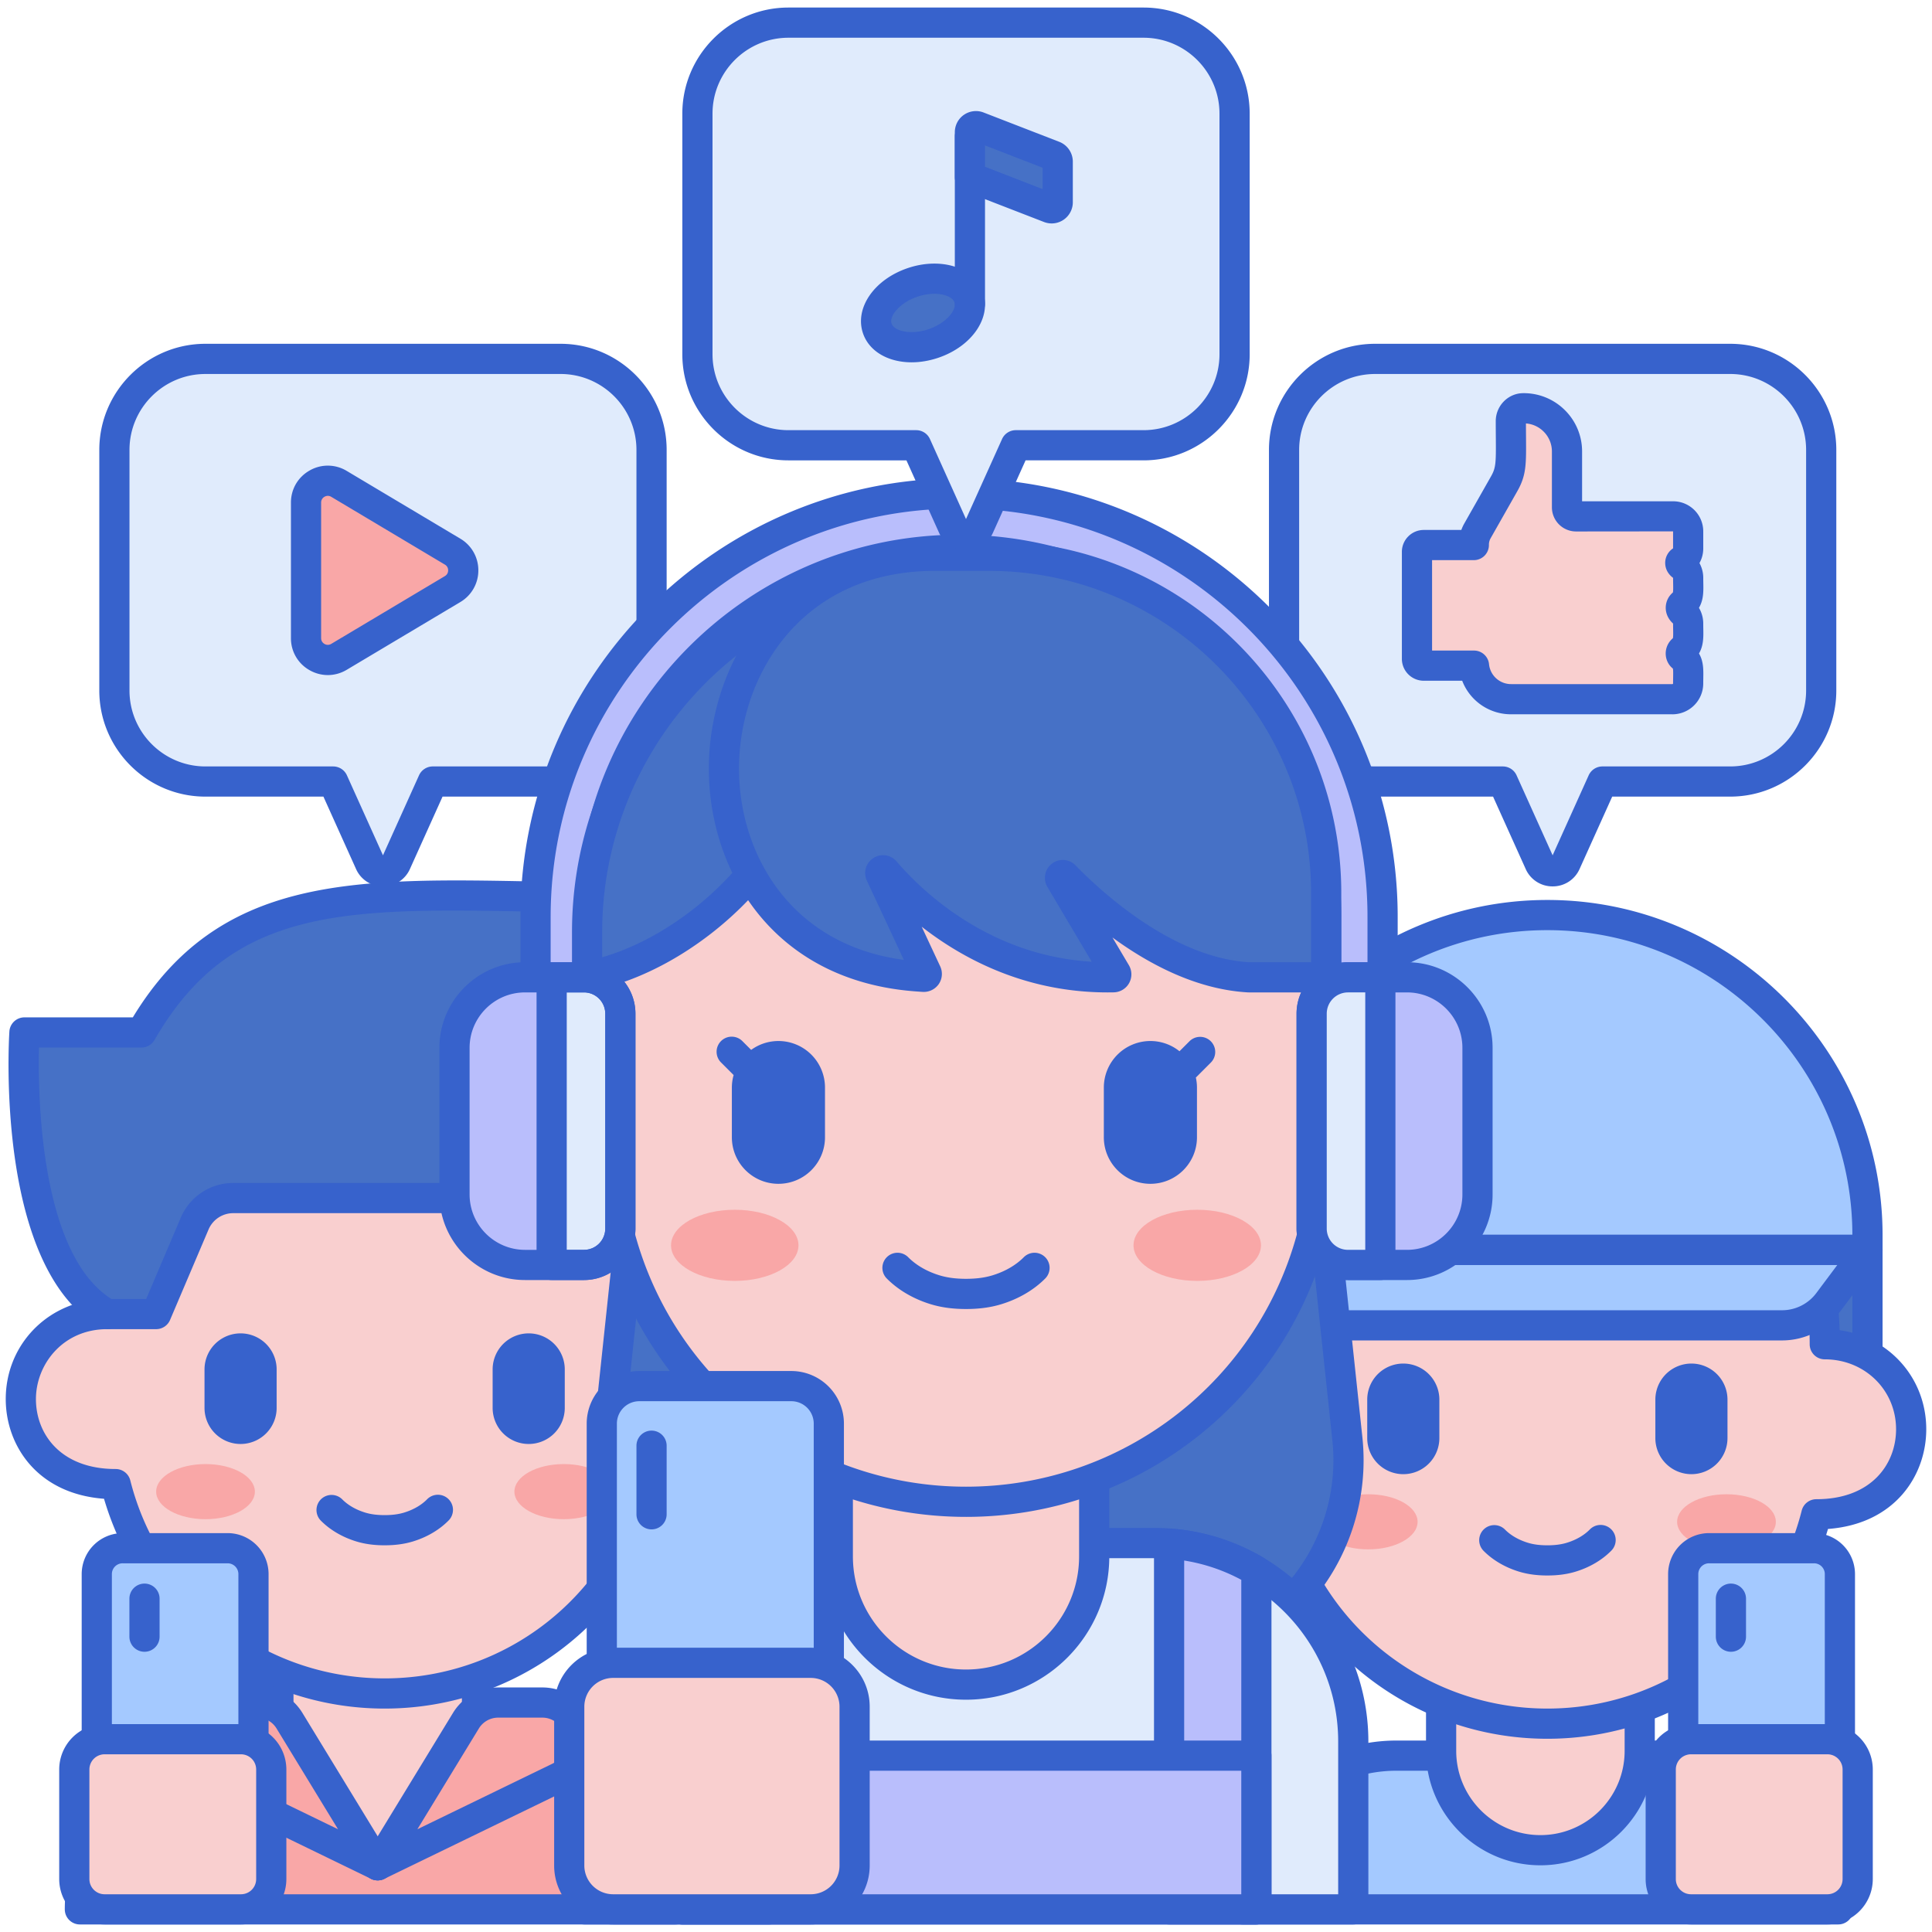 <svg xmlns="http://www.w3.org/2000/svg" width="512" height="512" viewBox="0 0 256 256"><path fill="#e0ebfc" d="M229.257 47.556h-47.051c-6.662 0-12.062 5.401-12.062 12.062v31.875c0 6.662 5.401 12.062 12.062 12.062h16.925l4.851 10.765c.679 1.507 2.819 1.507 3.498 0l4.851-10.765h16.925c6.662 0 12.062-5.4 12.062-12.062V59.618c.002-6.661-5.399-12.062-12.061-12.062z"/><path fill="#3762cc" d="M205.732 117.451a3.874 3.874 0 0 1-3.572-2.309l-4.321-9.586h-15.633c-7.754 0-14.062-6.308-14.062-14.062V59.618c0-7.754 6.308-14.063 14.062-14.063h47.051c7.754 0 14.063 6.309 14.063 14.063v31.875c0 7.754-6.309 14.062-14.063 14.062h-15.632l-4.321 9.586a3.873 3.873 0 0 1-3.572 2.31zm-23.526-67.895c-5.548 0-10.062 4.514-10.062 10.063v31.875c0 5.548 4.514 10.062 10.062 10.062h16.925c.787 0 1.5.461 1.823 1.178l4.777 10.6 4.777-10.6a2 2 0 0 1 1.823-1.178h16.925c5.548 0 10.063-4.514 10.063-10.062V59.618c0-5.548-4.514-10.063-10.063-10.063h-47.05z"/><path fill="#e0ebfc" d="M74.272 47.556H27.221c-6.662 0-12.062 5.401-12.062 12.062v31.875c0 6.662 5.401 12.062 12.062 12.062h16.925l4.851 10.765c.679 1.507 2.819 1.507 3.498 0l4.851-10.765h16.925c6.662 0 12.062-5.4 12.062-12.062V59.618c.002-6.661-5.399-12.062-12.061-12.062z"/><path fill="#f9a7a7" d="M40.551 66.594v17.961c0 2.241 2.442 3.627 4.366 2.48l15.057-8.981c1.878-1.12 1.878-3.839 0-4.959l-15.057-8.981c-1.924-1.147-4.366.239-4.366 2.48z"/><path fill="#3762cc" d="M43.44 89.451a4.878 4.878 0 0 1-2.415-.646 4.832 4.832 0 0 1-2.474-4.25V66.594c0-1.781.925-3.37 2.473-4.249a4.836 4.836 0 0 1 4.917.052l15.057 8.981a4.85 4.85 0 0 1 2.384 4.197 4.849 4.849 0 0 1-2.383 4.198l-15.058 8.98a4.87 4.87 0 0 1-2.501.698zm.002-23.749a.896.896 0 0 0-.442.121.859.859 0 0 0-.449.771v17.961c0 .449.281.676.449.771a.858.858 0 0 0 .893-.01l15.057-8.98c.376-.225.433-.574.433-.762s-.056-.537-.433-.761l-15.057-8.981a.874.874 0 0 0-.451-.13z"/><path fill="#3762cc" d="M50.747 117.451a3.874 3.874 0 0 1-3.572-2.309l-4.32-9.586H27.221c-7.754 0-14.063-6.308-14.063-14.062V59.618c0-7.754 6.309-14.063 14.063-14.063h47.051c7.754 0 14.062 6.309 14.062 14.063v31.875c0 7.754-6.308 14.062-14.062 14.062H58.64l-4.32 9.586a3.878 3.878 0 0 1-3.573 2.31zM27.221 49.556c-5.548 0-10.063 4.514-10.063 10.063v31.875c0 5.548 4.514 10.062 10.063 10.062h16.925c.787 0 1.5.461 1.823 1.178l4.777 10.6 4.777-10.6a2 2 0 0 1 1.823-1.178h16.925c5.548 0 10.062-4.514 10.062-10.062V59.618c0-5.548-4.514-10.063-10.062-10.063h-47.05z"/><path fill="#f9a7a7" d="M89.509 253H10.586c0-11.249 9.119-20.369 20.369-20.369H69.14c11.25 0 20.369 9.12 20.369 20.369z"/><path fill="#3762cc" d="M89.509 255H10.586a2 2 0 0 1-2-2c0-12.334 10.035-22.369 22.369-22.369H69.14c12.334 0 22.369 10.035 22.369 22.369a2 2 0 0 1-2 2zm-76.815-4h74.707c-1-9.191-8.808-16.369-18.261-16.369H30.956c-9.454 0-17.262 7.178-18.262 16.369z"/><path fill="#f9cfcf" d="M36.89 211.834v20.797l13.158 14.529 13.158-14.529v-20.797z"/><path fill="#3762cc" d="M50.048 249.16a1.996 1.996 0 0 1-1.482-.658l-13.158-14.529a2 2 0 0 1-.518-1.342v-20.797a2 2 0 0 1 2-2h26.315a2 2 0 0 1 2 2v20.797c0 .496-.185.975-.518 1.342L51.53 248.502a1.998 1.998 0 0 1-1.482.658zm-11.158-17.3 11.158 12.321 11.158-12.321v-18.026H38.89z"/><path fill="#f9a7a7" d="M34.09 225.595h-5.864a4.988 4.988 0 0 0-4.988 4.988v.442a4.987 4.987 0 0 0 2.81 4.487l23.999 11.649-11.7-19.175a4.985 4.985 0 0 0-4.257-2.391zm31.915 0h5.864a4.988 4.988 0 0 1 4.988 4.988v.442a4.987 4.987 0 0 1-2.81 4.487L50.048 247.16l11.7-19.175a4.986 4.986 0 0 1 4.257-2.39z"/><path fill="#3762cc" d="M50.047 249.16c-.296 0-.594-.065-.873-.201l-23.999-11.648a7.029 7.029 0 0 1-3.936-6.286v-.442c0-3.853 3.135-6.987 6.988-6.987h5.863a7.03 7.03 0 0 1 5.965 3.348l11.7 19.176a2 2 0 0 1-1.708 3.04zm-21.82-21.565a2.991 2.991 0 0 0-2.988 2.987v.442c0 1.136.661 2.191 1.683 2.688l17.87 8.674-8.151-13.36a3.005 3.005 0 0 0-2.55-1.431z"/><path fill="#3762cc" d="M50.048 249.16a2 2 0 0 1-1.708-3.041l11.7-19.175a7.03 7.03 0 0 1 5.965-3.348h5.864c3.853 0 6.988 3.134 6.988 6.987v.442a7.028 7.028 0 0 1-3.937 6.286l-23.998 11.648a1.992 1.992 0 0 1-.874.201zm15.957-21.565a3.003 3.003 0 0 0-2.55 1.431l-8.151 13.359 17.869-8.673a3.004 3.004 0 0 0 1.684-2.688v-.442a2.99 2.99 0 0 0-2.988-2.987z"/><path fill="#f9cfcf" d="M14.208 174.12c0-25.922 17.97-39.87 36.759-39.87 18.488 0 36.759 13.598 36.759 39.87 6.689 0 11.447 5.263 11.447 11.266 0 5.697-4.08 11.266-12.565 11.266-4.021 15.942-18.451 27.743-35.641 27.743-17.19 0-31.621-11.801-35.641-27.743-8.405 0-12.565-5.504-12.565-11.266 0-5.977 4.728-11.266 11.447-11.266z"/><ellipse cx="27.232" cy="197.648" fill="#f9a7a7" rx="6.54" ry="3.651"/><ellipse cx="74.702" cy="197.648" fill="#f9a7a7" rx="6.54" ry="3.651"/><path fill="#3762cc" d="M70.056 191.335a4.779 4.779 0 0 1-4.779-4.779v-5.098a4.779 4.779 0 1 1 9.558 0v5.098a4.78 4.78 0 0 1-4.779 4.779zm-38.178 0a4.779 4.779 0 0 1-4.779-4.779v-5.098a4.779 4.779 0 1 1 9.558 0v5.098a4.778 4.778 0 0 1-4.779 4.779zm19.089 13.425c-1.394 0-2.615-.166-3.733-.505-1.856-.565-3.488-1.52-4.719-2.761a1.999 1.999 0 1 1 2.84-2.816c.766.772 1.818 1.377 3.043 1.75.735.224 1.576.333 2.569.333s1.833-.109 2.569-.333c1.225-.373 2.277-.978 3.043-1.75a2 2 0 1 1 2.84 2.816c-1.231 1.241-2.862 2.196-4.718 2.761-1.119.34-2.341.505-3.734.505z"/><path fill="#3762cc" d="M50.967 226.395c-17.278 0-32.358-11.356-37.184-27.8-8.934-.67-13.022-7.158-13.022-13.209 0-6.777 4.903-12.217 11.478-13.13.862-26.272 19.909-40.005 38.729-40.005s37.867 13.733 38.729 40.005c6.574.914 11.477 6.353 11.477 13.13 0 6.051-4.088 12.539-13.022 13.209-4.827 16.444-19.906 27.8-37.185 27.8zm0-90.145c-16.741 0-34.759 11.851-34.759 37.87a2 2 0 0 1-2 2c-5.914 0-9.447 4.711-9.447 9.266 0 4.612 3.267 9.266 10.565 9.266a2 2 0 0 1 1.939 1.511c3.895 15.445 17.754 26.232 33.702 26.232s29.807-10.787 33.702-26.232a2 2 0 0 1 1.939-1.511c7.298 0 10.565-4.654 10.565-9.266 0-5.196-4.149-9.266-9.447-9.266a2 2 0 0 1-2-2c.001-26.019-18.018-37.87-34.759-37.87z"/><path fill="#4671c6" d="m19.017 136.335-.278.471h-15.5s-1.923 29.977 10.969 37.314h6.484l5.102-11.99a5.554 5.554 0 0 1 5.112-3.38h54.4v-39.753c-32.879.003-53.558-4.251-66.289 17.338z"/><path fill="#3762cc" d="M20.692 176.12h-6.484c-.347 0-.688-.09-.989-.262-13.819-7.866-12.057-37.905-11.976-39.18a2 2 0 0 1 1.996-1.872h14.362c11.438-18.855 29.251-18.493 53.824-17.992 4.41.09 8.971.183 13.845.183a2.084 2.084 0 0 1 1.449.586 2 2 0 0 1 .586 1.414v39.753a2 2 0 0 1-2 2h-54.4a3.55 3.55 0 0 0-3.271 2.163l-5.102 11.99a1.998 1.998 0 0 1-1.84 1.217zm-5.93-4h4.608l4.584-10.773a7.544 7.544 0 0 1 6.952-4.597h52.4v-35.758c-4.179-.02-8.126-.101-11.961-.179-25.174-.512-40.368-.822-50.604 16.538l-.278.471a2 2 0 0 1-1.722.983H5.166c-.149 6.399.12 27.306 9.596 33.315zm4.255-35.785h.01z"/><path fill="#a4c9ff" d="M243.575 253h-78.923c0-11.249 9.119-20.369 20.369-20.369h38.185c11.249 0 20.369 9.12 20.369 20.369z"/><path fill="#3762cc" d="M243.575 255h-78.922a2 2 0 0 1-2-2c0-12.334 10.035-22.369 22.369-22.369h38.185c12.334 0 22.369 10.035 22.369 22.369a2.002 2.002 0 0 1-2.001 2zm-76.815-4h74.707c-1-9.191-8.808-16.369-18.261-16.369h-38.185c-9.453 0-17.261 7.178-18.261 16.369z"/><path fill="#f9cfcf" d="M190.956 219.611v12.392c0 7.267 5.891 13.158 13.158 13.158 7.267 0 13.158-5.891 13.158-13.158v-12.392z"/><path fill="#3762cc" d="M204.113 247.161c-8.358 0-15.158-6.8-15.158-15.158v-12.392a2 2 0 0 1 2-2h26.315a2 2 0 0 1 2 2v12.392c.001 8.358-6.799 15.158-15.157 15.158zm-11.157-25.55v10.392c0 6.153 5.005 11.158 11.158 11.158s11.158-5.005 11.158-11.158v-10.392z"/><path fill="#4671c6" d="M162.616 165.612h84.833v24.721h-84.833z"/><path fill="#3762cc" d="M247.45 192.333h-84.833a2 2 0 0 1-2-2v-24.722a2 2 0 0 1 2-2h84.833a2 2 0 0 1 2 2v24.722a2 2 0 0 1-2 2zm-82.834-4h80.833v-20.722h-80.833z"/><path fill="#f9cfcf" d="M168.274 178.12c0-25.922 17.97-39.87 36.759-39.87 18.488 0 36.759 13.598 36.759 39.87 6.689 0 11.447 5.263 11.447 11.266 0 5.697-4.08 11.266-12.565 11.266-4.021 15.942-18.451 27.743-35.641 27.743-17.19 0-31.621-11.801-35.641-27.743-8.405 0-12.565-5.504-12.565-11.266 0-5.977 4.728-11.266 11.447-11.266z"/><ellipse cx="181.298" cy="201.648" fill="#f9a7a7" rx="6.54" ry="3.651"/><ellipse cx="228.768" cy="201.648" fill="#f9a7a7" rx="6.54" ry="3.651"/><path fill="#3762cc" d="M224.122 195.335a4.779 4.779 0 0 1-4.779-4.779v-5.098a4.779 4.779 0 1 1 9.558 0v5.098a4.78 4.78 0 0 1-4.779 4.779zm-38.178 0a4.779 4.779 0 0 1-4.779-4.779v-5.098a4.779 4.779 0 1 1 9.558 0v5.098a4.779 4.779 0 0 1-4.779 4.779zm19.089 13.425c-1.393 0-2.614-.166-3.733-.505-1.856-.565-3.488-1.52-4.719-2.761a1.999 1.999 0 1 1 2.84-2.816c.766.772 1.818 1.377 3.043 1.75.735.224 1.575.333 2.568.333s1.834-.109 2.569-.333c1.225-.373 2.277-.978 3.043-1.75a2 2 0 1 1 2.84 2.816c-1.231 1.241-2.862 2.196-4.718 2.761-1.119.34-2.34.505-3.733.505z"/><path fill="#3762cc" d="M205.033 230.395c-17.278 0-32.357-11.356-37.184-27.8-8.934-.67-13.022-7.158-13.022-13.209 0-6.777 4.903-12.216 11.477-13.13.862-26.272 19.909-40.005 38.729-40.005s37.867 13.733 38.729 40.005c6.574.914 11.478 6.353 11.478 13.13 0 6.051-4.088 12.539-13.022 13.209-4.827 16.444-19.907 27.8-37.185 27.8zm0-90.145c-16.741 0-34.759 11.851-34.759 37.87a2 2 0 0 1-2 2c-5.913 0-9.447 4.711-9.447 9.266 0 4.612 3.267 9.266 10.565 9.266a2 2 0 0 1 1.939 1.511c3.895 15.445 17.754 26.232 33.702 26.232s29.807-10.787 33.702-26.232a2 2 0 0 1 1.939-1.511c7.298 0 10.565-4.654 10.565-9.266 0-5.196-4.15-9.266-9.447-9.266a2 2 0 0 1-2-2c0-26.019-18.018-37.87-34.759-37.87z"/><path fill="#a4c9ff" d="M247.45 165.612h-84.833v-1.945c0-23.426 18.991-42.417 42.417-42.417 23.426 0 42.417 18.991 42.417 42.417v1.945zm-84.834 0 5.189 6.937a7.644 7.644 0 0 0 6.122 3.066h62.211a7.644 7.644 0 0 0 6.122-3.066l5.189-6.937z"/><path fill="#3762cc" d="M247.45 167.612h-84.833a2 2 0 0 1-2-2v-1.945c0-24.491 19.925-44.417 44.417-44.417s44.417 19.925 44.417 44.417v1.945a2.002 2.002 0 0 1-2.001 2zm-82.834-4h80.833c-.029-22.261-18.148-40.362-40.417-40.362-22.267 0-40.387 18.101-40.416 40.362z"/><path fill="#3762cc" d="M236.139 177.614h-62.211a9.69 9.69 0 0 1-7.724-3.868l-5.189-6.937a1.998 1.998 0 0 1 1.601-3.197h84.833a2.001 2.001 0 0 1 1.601 3.197l-5.189 6.937a9.684 9.684 0 0 1-7.722 3.868zm-69.529-10.002 2.797 3.739a5.672 5.672 0 0 0 4.521 2.263h62.211c1.771 0 3.46-.846 4.521-2.263l2.797-3.739z"/><path fill="#4671c6" d="M175.571 162.794H83.546l-2.963 27.867c-1.686 15.854 10.741 29.672 26.684 29.672h44.584c15.943 0 28.37-13.818 26.684-29.672z"/><path fill="#3762cc" d="M151.85 222.333h-44.583c-8.165 0-15.98-3.482-21.44-9.553s-8.096-14.21-7.233-22.33l2.963-27.867a2 2 0 0 1 1.989-1.789h92.025a2 2 0 0 1 1.989 1.789l2.963 27.867a28.877 28.877 0 0 1-7.232 22.33 28.88 28.88 0 0 1-21.441 9.553zm-66.505-57.539-2.773 26.078a24.865 24.865 0 0 0 6.23 19.232 24.869 24.869 0 0 0 18.465 8.228h44.583c7.033 0 13.764-2.999 18.466-8.228s6.973-12.239 6.229-19.232l-2.773-26.078z"/><path fill="#e0ebfc" d="M153.019 204.463h-49.296c-14.523 0-26.296 11.773-26.296 26.296V253h101.888v-22.241c0-14.523-11.773-26.296-26.296-26.296z"/><path fill="#3762cc" d="M179.315 255H77.427a2 2 0 0 1-2-2v-22.241c0-15.603 12.693-28.296 28.296-28.296h49.296c15.603 0 28.296 12.693 28.296 28.296V253a2 2 0 0 1-2 2zm-99.888-4h97.888v-20.241c0-13.397-10.899-24.296-24.296-24.296h-49.296c-13.397 0-24.296 10.899-24.296 24.296z"/><path fill="#b9befc" d="M154.911 204.538V253h11.566v-44.832a26.148 26.148 0 0 0-11.566-3.63z"/><path fill="#3762cc" d="M166.477 255h-11.566a2 2 0 0 1-2-2v-48.462c0-.555.23-1.085.637-1.463s.958-.57 1.505-.532a28.324 28.324 0 0 1 12.449 3.907c.605.361.975 1.013.975 1.717V253a2 2 0 0 1-2 2zm-9.566-4h7.566v-41.667a23.878 23.878 0 0 0-7.566-2.554z"/><path fill="#b9befc" d="M90.376 208.104V253h11.566v-48.47a26.134 26.134 0 0 0-11.566 3.574z"/><path fill="#3762cc" d="M101.942 255H90.376a2 2 0 0 1-2-2v-44.896a2 2 0 0 1 .983-1.722 28.328 28.328 0 0 1 12.449-3.848 2 2 0 0 1 2.134 1.995V253a2 2 0 0 1-2 2zm-9.566-4h7.566v-44.239a23.862 23.862 0 0 0-7.566 2.515z"/><path fill="#f9cfcf" d="M128 223.22c-9.381 0-16.986-7.605-16.986-16.986v-28.619h33.973v28.619c-.001 9.381-7.606 16.986-16.987 16.986z"/><path fill="#3762cc" d="M128 225.22c-10.469 0-18.986-8.517-18.986-18.986v-28.619a2 2 0 0 1 2-2h33.973a2 2 0 0 1 2 2v28.619c-.001 10.469-8.518 18.986-18.987 18.986zm-14.986-45.605v26.619c0 8.264 6.723 14.986 14.986 14.986s14.986-6.723 14.986-14.986v-26.619z"/><path fill="#b9befc" d="M90.376 232.631h76.1V253h-76.1z"/><path fill="#3762cc" d="M166.477 255h-76.1a2 2 0 0 1-2-2v-20.369a2 2 0 0 1 2-2h76.1a2 2 0 0 1 2 2V253a2 2 0 0 1-2 2zm-74.101-4h72.1v-16.369h-72.1z"/><path fill="#f9cfcf" d="M80.544 134.09c0-33.465 23.2-51.472 47.456-51.472 23.867 0 47.456 17.554 47.456 51.472 8.636 0 14.778 6.794 14.778 14.544 0 7.355-5.267 14.544-16.221 14.544-5.19 20.581-23.82 35.816-46.012 35.816s-40.822-15.235-46.012-35.816c-10.851 0-16.221-7.105-16.221-14.544-.002-7.716 6.103-14.544 14.776-14.544z"/><path fill="#3762cc" d="M128 173.451c-1.74 0-3.261-.206-4.65-.628-2.303-.7-4.325-1.882-5.848-3.416a2 2 0 0 1 2.84-2.818c1.058 1.066 2.5 1.898 4.172 2.406 1.006.306 2.146.455 3.486.455s2.48-.149 3.486-.455c1.672-.508 3.114-1.34 4.172-2.406a2 2 0 0 1 2.84 2.818c-1.522 1.534-3.545 2.716-5.848 3.416-1.389.423-2.91.628-4.65.628z"/><ellipse cx="97.359" cy="165.012" fill="#f9a7a7" rx="8.443" ry="4.713"/><ellipse cx="158.641" cy="165.012" fill="#f9a7a7" rx="8.443" ry="4.713"/><path fill="#3762cc" d="M103.147 137.94a6.13 6.13 0 0 0-3.614 1.177l-1.142-1.142a2 2 0 1 0-2.828 2.828l1.646 1.646a6.148 6.148 0 0 0-.233 1.661v6.581c0 3.408 2.762 6.17 6.17 6.17s6.17-2.762 6.17-6.17v-6.581a6.169 6.169 0 0 0-6.169-6.17zm57.29.034a2 2 0 0 0-2.828 0l-1.321 1.322a6.138 6.138 0 0 0-3.854-1.356 6.17 6.17 0 0 0-6.17 6.17v6.581c0 3.408 2.762 6.17 6.17 6.17s6.17-2.762 6.17-6.17v-6.581c0-.456-.053-.899-.147-1.327l1.98-1.98a2 2 0 0 0 0-2.829z"/><path fill="#3762cc" d="M128 200.994c-22.182 0-41.524-14.67-47.559-35.861-11.444-.676-16.675-8.866-16.675-16.499 0-8.617 6.358-15.5 14.803-16.436.877-33.872 25.3-51.58 49.431-51.58s48.554 17.708 49.431 51.58c8.444.936 14.803 7.818 14.803 16.435 0 7.632-5.231 15.823-16.675 16.499-6.035 21.191-25.377 35.862-47.559 35.862zm0-116.375c-22.588 0-45.456 16.993-45.456 49.472a2 2 0 0 1-2 2c-7.166 0-12.778 5.51-12.778 12.543 0 6.244 4.397 12.544 14.221 12.544a2 2 0 0 1 1.939 1.511c5.094 20.198 23.218 34.305 44.073 34.305s38.979-14.107 44.073-34.305a2 2 0 0 1 1.939-1.511c9.824 0 14.221-6.3 14.221-12.543 0-7.034-5.613-12.544-12.778-12.544a2 2 0 0 1-2-2c.002-33.991-23.561-49.472-45.454-49.472z"/><path fill="#a4c9ff" d="M104.856 234.667H84.71a4.97 4.97 0 0 1-4.969-4.969v-41.063a4.97 4.97 0 0 1 4.969-4.969h20.146a4.97 4.97 0 0 1 4.969 4.969v41.063a4.97 4.97 0 0 1-4.969 4.969z"/><path fill="#3762cc" d="M104.856 236.667H84.71c-3.843 0-6.969-3.126-6.969-6.968v-41.063a6.977 6.977 0 0 1 6.969-6.969h20.146a6.977 6.977 0 0 1 6.969 6.969v41.063c0 3.842-3.126 6.968-6.969 6.968zm-20.146-51a2.973 2.973 0 0 0-2.969 2.969v41.063a2.972 2.972 0 0 0 2.969 2.968h20.146a2.972 2.972 0 0 0 2.969-2.968v-41.063a2.973 2.973 0 0 0-2.969-2.969z"/><path fill="#f9cfcf" d="M107.428 253H81.239a5.81 5.81 0 0 1-5.811-5.811v-21.044a5.81 5.81 0 0 1 5.811-5.811h26.189a5.81 5.81 0 0 1 5.811 5.811v21.044a5.811 5.811 0 0 1-5.811 5.811z"/><path fill="#3762cc" d="M107.428 255H81.239c-4.307 0-7.812-3.504-7.812-7.812v-21.044c0-4.307 3.504-7.811 7.812-7.811h26.189c4.307 0 7.812 3.504 7.812 7.811v21.044c-.001 4.308-3.505 7.812-7.812 7.812zm-26.189-32.667a3.815 3.815 0 0 0-3.812 3.811v21.044A3.816 3.816 0 0 0 81.239 251h26.189a3.816 3.816 0 0 0 3.812-3.812v-21.044a3.815 3.815 0 0 0-3.812-3.811zm5.095-19.682a2 2 0 0 1-2-2v-9.087a2 2 0 0 1 4 0v9.087a2 2 0 0 1-2 2z"/><path fill="#b9befc" d="M78.438 135.393v-13.899c0-26.822 21.821-48.643 48.643-48.643s48.643 21.821 48.643 48.643v13.899h7.475v-13.899c0-30.944-25.174-56.118-56.118-56.118S70.964 90.55 70.964 121.494v13.899z"/><path fill="#3762cc" d="M183.2 137.393h-7.475a2 2 0 0 1-2-2v-13.898c0-25.719-20.924-46.644-46.644-46.644s-46.643 20.924-46.643 46.644v13.898a2 2 0 0 1-2 2h-7.475a2 2 0 0 1-2-2v-13.898c0-32.046 26.071-58.118 58.118-58.118S185.2 89.448 185.2 121.494v13.898a2 2 0 0 1-2 2.001zm-5.475-4h3.475v-11.898c0-29.841-24.277-54.118-54.118-54.118s-54.118 24.277-54.118 54.118v11.898h3.475v-11.898c0-27.925 22.718-50.644 50.643-50.644s50.644 22.719 50.644 50.644v11.898z"/><path fill="#4671c6" d="M77.793 123.494v5.861c2.306-.394 8.177-1.852 14.984-7.066 11.246-8.613 17.637-22.135 17.637-36.3v-8.415c-18.971 6.64-32.621 24.711-32.621 45.92z"/><path fill="#3762cc" d="M77.793 131.355a1.997 1.997 0 0 1-2-2v-5.861c0-21.487 13.648-40.699 33.961-47.807a2 2 0 0 1 2.661 1.887v8.415c0 14.89-6.886 29.054-18.421 37.888-7.185 5.503-13.487 7.043-15.863 7.449a1.92 1.92 0 0 1-.338.029zm30.622-50.87c-17.233 7.234-28.622 24.172-28.622 43.009v3.346c2.749-.788 7.006-2.492 11.768-6.139 10.553-8.082 16.854-21.058 16.854-34.712z"/><path fill="#4671c6" d="M121.271 129.355c.371.029.746.056 1.125.08a.384.384 0 0 0 .373-.541l-6.092-13.048c-.182-.389.331-.723.61-.397 4.072 4.752 14.303 14.36 30.253 14.042a.386.386 0 0 0 .323-.577l-7.353-12.404c-.222-.375.269-.762.573-.45 4.295 4.408 13.824 12.839 24.36 13.439l.032.001h10.251v-11.178c0-24.674-20.002-44.676-44.676-44.676h-7.193c-35.534 0-38.007 52.895-2.586 55.709z"/><path fill="#3762cc" d="M175.725 131.499h-10.251l-.126-.003c-6.729-.383-12.982-3.65-17.939-7.271l2.175 3.669a2.39 2.39 0 0 1 .031 2.371 2.39 2.39 0 0 1-2.033 1.226c-11.229.23-19.805-4.291-25.451-8.694l2.452 5.251c.353.755.28 1.654-.191 2.345a2.409 2.409 0 0 1-2.12 1.038 70.628 70.628 0 0 1-1.156-.082h-.001c-19.441-1.545-27.709-17.033-27.165-30.769.553-13.936 10.148-28.935 29.908-28.935h7.193c25.737 0 46.676 20.938 46.676 46.676v11.178a2.003 2.003 0 0 1-2.002 2zm-34.904-17.549c.619 0 1.234.242 1.694.715 3.575 3.668 12.977 12.264 23.041 12.837l8.169-.002v-9.178c0-23.532-19.144-42.676-42.676-42.676h-7.193c-17.119 0-25.432 13.008-25.911 25.093-.456 11.486 6.204 24.386 21.819 26.447l-4.899-10.493a2.35 2.35 0 0 1 .862-2.995 2.346 2.346 0 0 1 3.078.449c3.303 3.854 12.159 12.466 25.856 13.288l-5.872-9.906a2.374 2.374 0 0 1 .598-3.094 2.357 2.357 0 0 1 1.434-.485zm-18.305 13.488h.003-.003z"/><path fill="#b9befc" d="M77.383 167.612h-7.816a9.343 9.343 0 0 1-9.343-9.343v-19.426a9.343 9.343 0 0 1 9.343-9.343h7.816a4.818 4.818 0 0 1 4.818 4.818v28.478a4.817 4.817 0 0 1-4.818 4.816zm101.234-38.113h7.816a9.343 9.343 0 0 1 9.343 9.343v19.426a9.343 9.343 0 0 1-9.343 9.343h-7.816a4.818 4.818 0 0 1-4.818-4.818v-28.478a4.817 4.817 0 0 1 4.818-4.816z"/><path fill="#e0ebfc" d="M77.383 129.499h-4.286v38.113h4.286a4.818 4.818 0 0 0 4.818-4.818v-28.478a4.818 4.818 0 0 0-4.818-4.817z"/><path fill="#3762cc" d="M77.383 169.612h-7.816c-6.255 0-11.343-5.088-11.343-11.343v-19.426c0-6.255 5.088-11.343 11.343-11.343h7.816a6.825 6.825 0 0 1 6.817 6.817v28.478a6.823 6.823 0 0 1-6.817 6.817zm-7.816-38.113c-4.049 0-7.343 3.294-7.343 7.343v19.426c0 4.049 3.294 7.343 7.343 7.343h7.816a2.82 2.82 0 0 0 2.817-2.817v-28.478a2.82 2.82 0 0 0-2.817-2.817zm116.866 38.113h-7.816a6.825 6.825 0 0 1-6.817-6.817v-28.478a6.825 6.825 0 0 1 6.817-6.817h7.816c6.255 0 11.343 5.088 11.343 11.343v19.426c0 6.254-5.088 11.343-11.343 11.343zm-7.816-38.113a2.82 2.82 0 0 0-2.817 2.817v28.478a2.82 2.82 0 0 0 2.817 2.817h7.816c4.049 0 7.343-3.294 7.343-7.343v-19.426c0-4.049-3.294-7.343-7.343-7.343z"/><path fill="#e0ebfc" d="M178.618 167.612h4.286v-38.113h-4.286a4.818 4.818 0 0 0-4.818 4.818v28.478a4.818 4.818 0 0 0 4.818 4.817z"/><path fill="#3762cc" d="M77.383 169.612h-4.286a2 2 0 0 1-2-2v-38.113a2 2 0 0 1 2-2h4.286a6.825 6.825 0 0 1 6.817 6.817v28.478a6.824 6.824 0 0 1-6.817 6.818zm-2.286-4h2.286a2.82 2.82 0 0 0 2.817-2.817v-28.478a2.82 2.82 0 0 0-2.817-2.817h-2.286zm107.807 4h-4.286a6.825 6.825 0 0 1-6.818-6.817v-28.478a6.825 6.825 0 0 1 6.818-6.817h4.286a2 2 0 0 1 2 2v38.113a2 2 0 0 1-2 1.999zm-4.286-38.113a2.82 2.82 0 0 0-2.818 2.817v28.478a2.82 2.82 0 0 0 2.818 2.817h2.286v-34.113h-2.286z"/><path fill="#e0ebfc" d="M151.526 3h-47.051c-6.662 0-12.062 5.4-12.062 12.062v31.875C92.412 53.6 97.813 59 104.474 59h16.925l4.851 10.765c.679 1.507 2.819 1.507 3.498 0L134.6 59h16.925c6.662 0 12.062-5.4 12.062-12.062V15.062C163.588 8.4 158.187 3 151.526 3z"/><ellipse cx="122.303" cy="41.466" fill="#4671c6" rx="6.397" ry="4.276" transform="rotate(-18.56 122.41 41.39)"/><path fill="#3762cc" d="M128.519 42.231a2 2 0 0 1-2-2V18.087a2 2 0 0 1 4 0v22.145a2 2 0 0 1-2 1.999z"/><path fill="#4671c6" d="m139.061 27.552-10.543-4.085V17.52a.802.802 0 0 1 1.091-.748l10.031 3.887c.309.12.512.417.512.748v5.398a.8.8 0 0 1-1.091.747z"/><path fill="#a4c9ff" d="M30.159 240.346H16.254a3.429 3.429 0 0 1-3.429-3.429v-28.342a3.429 3.429 0 0 1 3.429-3.429h13.905a3.429 3.429 0 0 1 3.429 3.429v28.342a3.429 3.429 0 0 1-3.429 3.429z"/><path fill="#3762cc" d="M30.159 242.346H16.254a5.436 5.436 0 0 1-5.43-5.43v-28.342a5.435 5.435 0 0 1 5.43-5.429h13.905a5.435 5.435 0 0 1 5.429 5.429v28.342a5.435 5.435 0 0 1-5.429 5.43zm-13.905-35.201a1.43 1.43 0 0 0-1.43 1.429v28.342c0 .789.641 1.43 1.43 1.43h13.905a1.43 1.43 0 0 0 1.429-1.43v-28.342a1.43 1.43 0 0 0-1.429-1.429z"/><path fill="#f9cfcf" d="M31.934 253H13.858a4.011 4.011 0 0 1-4.011-4.011v-14.525a4.011 4.011 0 0 1 4.011-4.011h18.076a4.011 4.011 0 0 1 4.011 4.011v14.525A4.011 4.011 0 0 1 31.934 253z"/><path fill="#3762cc" d="M31.934 255H13.857a6.018 6.018 0 0 1-6.011-6.011v-14.525a6.018 6.018 0 0 1 6.011-6.011h18.076a6.018 6.018 0 0 1 6.011 6.011v14.525a6.017 6.017 0 0 1-6.01 6.011zm-18.077-22.547a2.013 2.013 0 0 0-2.011 2.011v14.525c0 1.109.902 2.011 2.011 2.011h18.076a2.013 2.013 0 0 0 2.011-2.011v-14.525a2.013 2.013 0 0 0-2.011-2.011zm5.29-13.585a2 2 0 0 1-2-2v-5.034a2 2 0 0 1 4 0v5.034a2 2 0 0 1-2 2z"/><path fill="#a4c9ff" d="M240.367 240.346h-13.905a3.429 3.429 0 0 1-3.429-3.429v-28.342a3.429 3.429 0 0 1 3.429-3.429h13.905a3.429 3.429 0 0 1 3.429 3.429v28.342a3.428 3.428 0 0 1-3.429 3.429z"/><path fill="#3762cc" d="M240.367 242.346h-13.905a5.435 5.435 0 0 1-5.429-5.43v-28.342a5.435 5.435 0 0 1 5.429-5.429h13.905a5.436 5.436 0 0 1 5.43 5.429v28.342a5.436 5.436 0 0 1-5.43 5.43zm-13.905-35.201a1.43 1.43 0 0 0-1.429 1.429v28.342c0 .789.641 1.43 1.429 1.43h13.905c.789 0 1.43-.641 1.43-1.43v-28.342a1.43 1.43 0 0 0-1.43-1.429z"/><path fill="#f9cfcf" d="M242.142 253h-18.076a4.011 4.011 0 0 1-4.011-4.011v-14.525a4.011 4.011 0 0 1 4.011-4.011h18.076a4.011 4.011 0 0 1 4.011 4.011v14.525a4.01 4.01 0 0 1-4.011 4.011z"/><path fill="#3762cc" d="M242.143 255h-18.076a6.018 6.018 0 0 1-6.011-6.011v-14.525a6.018 6.018 0 0 1 6.011-6.011h18.076a6.018 6.018 0 0 1 6.011 6.011v14.525a6.018 6.018 0 0 1-6.011 6.011zm-18.077-22.547a2.013 2.013 0 0 0-2.011 2.011v14.525c0 1.109.902 2.011 2.011 2.011h18.076a2.013 2.013 0 0 0 2.011-2.011v-14.525a2.013 2.013 0 0 0-2.011-2.011zm5.29-13.585a2 2 0 0 1-2-2v-5.034a2 2 0 0 1 4 0v5.034a2 2 0 0 1-2 2zM120.792 48.009c-3.063 0-5.625-1.423-6.447-3.862-1.123-3.336 1.493-7.126 5.955-8.628 1.99-.67 4.067-.773 5.848-.292 2.038.552 3.538 1.849 4.113 3.56 1.123 3.334-1.493 7.125-5.955 8.628-1.198.402-2.39.594-3.514.594zm3.021-9.081c-.716 0-1.486.129-2.236.381-2.347.79-3.776 2.563-3.44 3.561.336.997 2.544 1.545 4.894.753 2.347-.791 3.776-2.563 3.44-3.561-.202-.601-1.024-.882-1.368-.975a4.961 4.961 0 0 0-1.29-.159zm15.538-9.322c-.341 0-.685-.063-1.012-.189l-10.543-4.085a2 2 0 0 1-1.277-1.865V17.52a2.8 2.8 0 0 1 3.813-2.613l10.032 3.887a2.821 2.821 0 0 1 1.79 2.612v5.398a2.802 2.802 0 0 1-2.803 2.802zm.43-3.92.003.001-.003-.001zm-9.262-3.589 7.634 2.958v-2.828l-7.634-2.958z"/><path fill="#3762cc" d="M128 72.895a3.873 3.873 0 0 1-3.572-2.308L120.107 61h-15.632c-7.754 0-14.063-6.309-14.063-14.062V15.062C90.412 7.308 96.721 1 104.475 1h47.051c7.754 0 14.063 6.308 14.063 14.062v31.875c0 7.754-6.309 14.062-14.063 14.062h-15.632l-4.321 9.586a3.876 3.876 0 0 1-3.573 2.31zM104.475 5c-5.548 0-10.063 4.514-10.063 10.062v31.875c0 5.548 4.514 10.062 10.063 10.062H121.4c.787 0 1.5.461 1.823 1.178l4.777 10.6 4.777-10.6a2 2 0 0 1 1.823-1.178h16.925c5.548 0 10.063-4.514 10.063-10.062V15.062C161.588 9.514 157.074 5 151.525 5z"/><path fill="#f9cfcf" d="M223.691 72.675V70.41c0-1.098-.89-1.987-1.987-1.987h-12.869a1.2 1.2 0 0 1-1.199-1.199V59.83a5.733 5.733 0 0 0-5.813-5.733c-.911.012-1.627.795-1.627 1.706 0 5.185.224 6.345-.884 8.298l-3.55 6.258a3.74 3.74 0 0 0-.473 1.864h-6.633a.9.9 0 0 0-.9.9v14.181a.9.9 0 0 0 .9.9h6.658a4.945 4.945 0 0 0 4.919 4.445h21.369a2.09 2.09 0 0 0 2.089-2.089c0-1.847.175-2.705-.745-3.478a.633.633 0 0 1 0-.979c.935-.786.745-1.711.745-3.478 0-.642-.289-1.216-.745-1.599a.64.64 0 0 1 0-.979c.936-.787.745-1.72.745-3.478 0-.715-.362-1.341-.912-1.715a.315.315 0 0 1 .007-.52c.545-.354.905-.963.905-1.659z"/><path fill="#3762cc" d="M221.61 94.647h-21.377a6.921 6.921 0 0 1-6.484-4.445h-5.093a2.903 2.903 0 0 1-2.9-2.9v-14.18c0-1.599 1.301-2.9 2.9-2.9h4.977c.104-.287.231-.567.382-.837l3.557-6.272c.645-1.136.66-1.792.634-5.087-.005-.65-.011-1.384-.011-2.223 0-2.017 1.615-3.679 3.6-3.706a7.706 7.706 0 0 1 5.538 2.228 7.68 7.68 0 0 1 2.302 5.505v6.593h12.068a3.991 3.991 0 0 1 3.987 3.987v2.265c0 .69-.177 1.354-.502 1.936.325.591.502 1.262.502 1.957 0 .259.004.499.008.723.019 1.049.04 2.203-.578 3.251.369.623.569 1.34.569 2.083 0 .26.004.5.008.725.019 1.045.039 2.194-.572 3.24.605 1.025.588 2.148.571 3.244-.003.224-.007.465-.007.728a4.092 4.092 0 0 1-4.064 4.088c-.003-.003-.009-.003-.015-.003zm-31.854-8.444h5.558a2 2 0 0 1 1.99 1.8 2.932 2.932 0 0 0 2.929 2.645h21.37c.049 0 .088-.04.088-.088 0-.284.004-.546.008-.788.007-.458.016-1.029-.036-1.186-.604-.478-.949-1.214-.949-1.993s.344-1.515.944-2.021c.061-.139.05-.701.042-1.153-.004-.246-.009-.511-.009-.796-.63-.572-.973-1.308-.973-2.088 0-.781.342-1.517.939-2.02.061-.139.051-.702.043-1.154-.004-.246-.009-.51-.009-.794-.676-.495-1.053-1.219-1.045-1.996a2.306 2.306 0 0 1 1.045-1.912v-2.25l-12.858.013a3.202 3.202 0 0 1-3.197-3.199V59.83a3.706 3.706 0 0 0-1.112-2.658 3.703 3.703 0 0 0-2.328-1.064c.001.701.006 1.326.01 1.886.028 3.528.04 4.988-1.154 7.093l-3.55 6.258a1.719 1.719 0 0 0-.212.877 2 2 0 0 1-2 2h-5.533v11.981zm34.147-13.005.006.004-.006-.004z"/></svg>